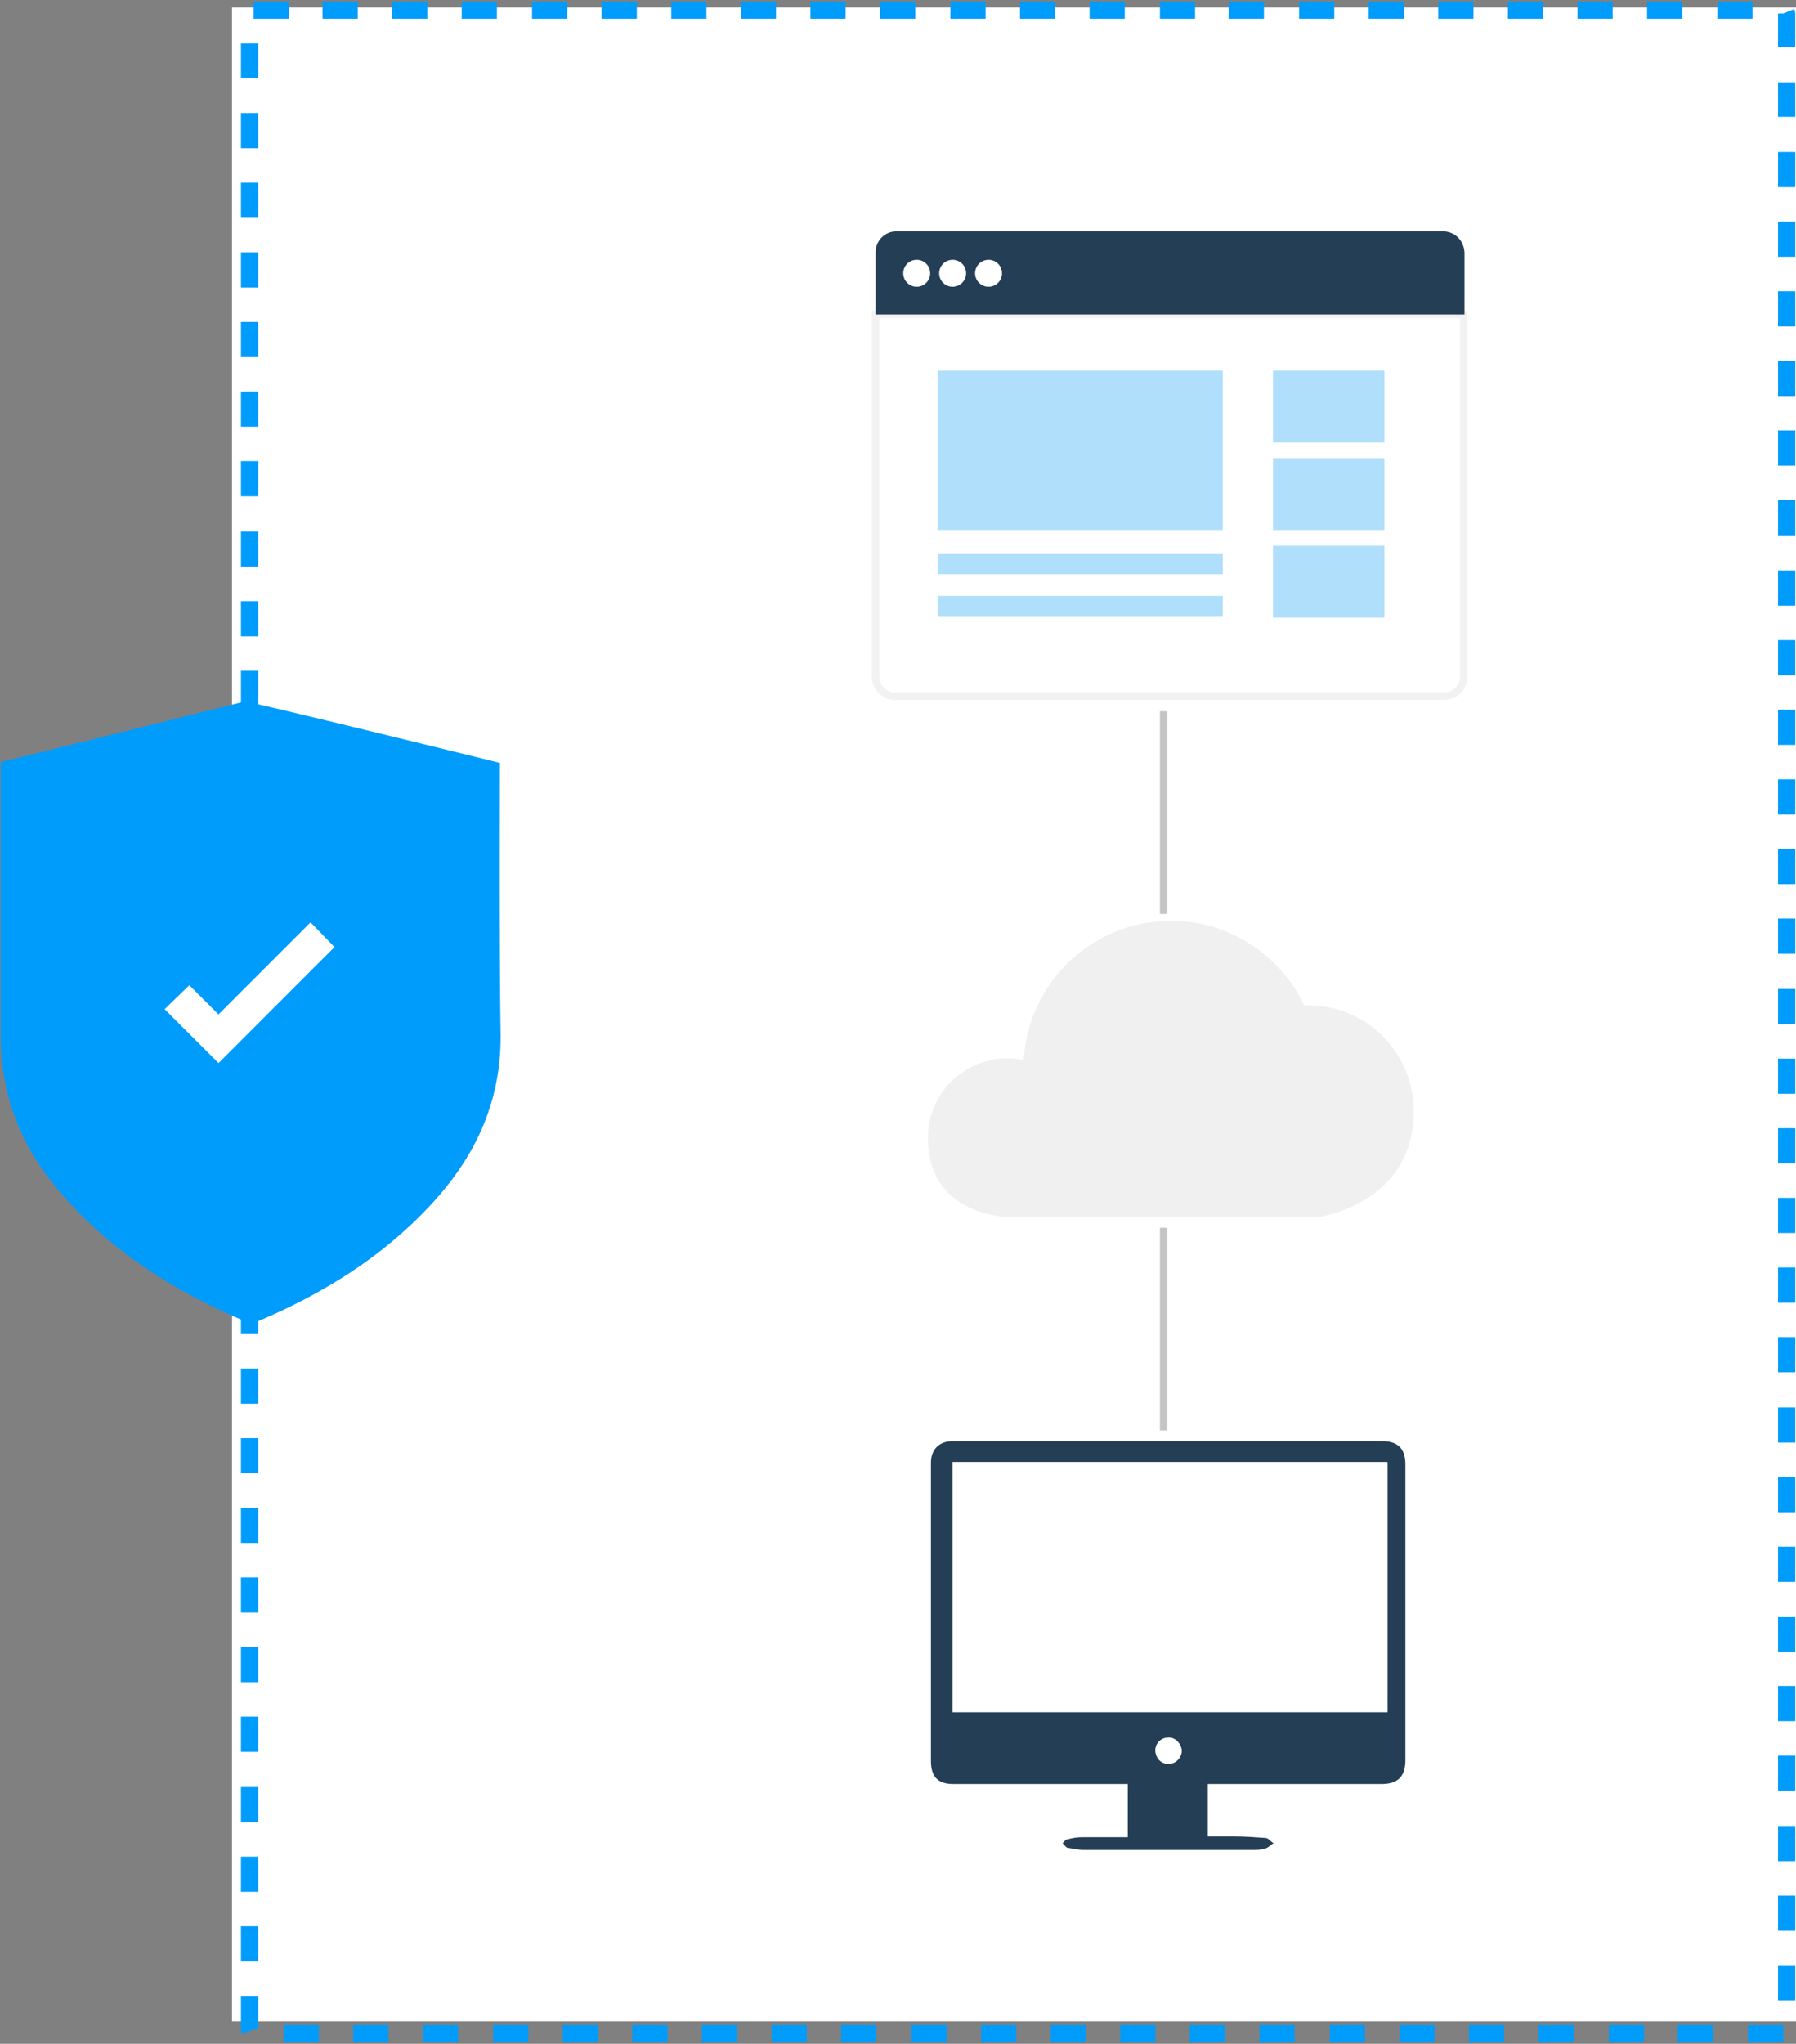 <?xml version="1.0" encoding="UTF-8"?>
<svg width="240px" height="273px" viewBox="0 0 240 273" version="1.1" xmlns="http://www.w3.org/2000/svg" xmlns:xlink="http://www.w3.org/1999/xlink">
    <rect x="0" y="0" width="240" height="273" fill="#808080" stroke="none"/>
    <!-- Generator: Sketch 44.1 (41455) - http://www.bohemiancoding.com/sketch -->
    <title>security</title>
    <desc>Created with Sketch.</desc>
    <defs></defs>
    <g id="Page-1" stroke="none" stroke-width="1" fill="none" fill-rule="evenodd">
        <g id="4-Enterprise-features" transform="translate(-359, -4889)">
            <g id="security" transform="translate(0, 4726)">
                <g id="Soc-2">
                    <g id="security" transform="translate(359, 163)">
                        <rect id="Rectangle-8" fill="#FFFFFF" x="31" y="1" width="209" height="269"></rect>
                        <path d="M238.3,272.8 L233.6,272.8 L233.6,270.5 L238.3,270.5 L238.3,272.8 Z M228.9,272.8 L224.2,272.8 L224.2,270.5 L228.9,270.5 L228.9,272.8 Z M219.6,272.8 L215,272.8 L215,270.5 L219.7,270.5 L219.7,272.8 L219.6,272.8 Z M210.3,272.8 L205.6,272.8 L205.6,270.5 L210.3,270.5 L210.3,272.8 Z M201,272.8 L196.3,272.8 L196.3,270.5 L201,270.5 L201,272.8 Z M191.7,272.8 L187,272.8 L187,270.5 L191.7,270.5 L191.7,272.8 Z M182.4,272.8 L177.7,272.8 L177.7,270.5 L182.4,270.5 L182.4,272.8 Z M173,272.8 L168.3,272.8 L168.3,270.5 L173,270.5 L173,272.8 Z M163.7,272.8 L159,272.8 L159,270.5 L163.7,270.5 L163.7,272.8 Z M154.4,272.8 L149.7,272.8 L149.7,270.5 L154.4,270.5 L154.4,272.8 Z M145.1,272.8 L140.4,272.8 L140.4,270.5 L145.1,270.5 L145.1,272.8 Z M135.8,272.8 L131.1,272.8 L131.1,270.5 L135.8,270.5 L135.8,272.8 Z M126.5,272.8 L121.8,272.8 L121.8,270.5 L126.5,270.5 L126.5,272.8 Z M117.1,272.8 L112.4,272.8 L112.4,270.5 L117.1,270.5 L117.1,272.8 Z M107.8,272.8 L103.1,272.8 L103.1,270.5 L107.8,270.5 L107.8,272.8 Z M98.5,272.8 L93.8,272.8 L93.8,270.5 L98.5,270.5 L98.5,272.8 Z M89.2,272.8 L84.5,272.8 L84.5,270.5 L89.2,270.5 L89.2,272.8 Z M79.9,272.8 L75.2,272.8 L75.2,270.5 L79.9,270.5 L79.9,272.8 Z M70.6,272.8 L65.9,272.8 L65.9,270.5 L70.6,270.5 L70.6,272.8 Z M61.2,272.8 L56.5,272.8 L56.5,270.5 L61.2,270.5 L61.2,272.8 Z M51.9,272.8 L47.2,272.8 L47.2,270.5 L51.9,270.5 L51.9,272.8 Z M42.6,272.8 L37.9,272.8 L37.9,270.5 L42.6,270.5 L42.6,272.8 Z M32.3,271.7 L32.2,271.1 L32.2,266.6 L34.5,266.6 L34.5,271.1 L33.8,271.1 L32.3,271.7 Z M239.9,267.2 L237.6,267.2 L237.6,262.5 L239.9,262.5 L239.9,267.2 Z M34.5,262 L32.2,262 L32.2,257.3 L34.5,257.3 L34.5,262 Z M239.9,257.9 L237.6,257.9 L237.6,253.2 L239.9,253.2 L239.9,257.9 Z M34.5,252.7 L32.2,252.7 L32.2,248 L34.5,248 L34.5,252.7 Z M239.9,248.6 L237.6,248.6 L237.6,243.9 L239.9,243.9 L239.9,248.6 Z M34.5,243.4 L32.2,243.4 L32.2,238.7 L34.5,238.7 L34.5,243.4 Z M239.9,239.2 L237.6,239.2 L237.6,234.5 L239.9,234.5 L239.9,239.2 Z M34.5,234 L32.2,234 L32.2,229.3 L34.5,229.3 L34.5,234 Z M239.9,229.9 L237.6,229.9 L237.6,225.2 L239.9,225.2 L239.9,229.9 Z M34.5,224.7 L32.2,224.7 L32.2,220 L34.5,220 L34.5,224.7 Z M239.9,220.6 L237.6,220.6 L237.6,216 L239.9,216 L239.9,220.6 Z M34.5,215.4 L32.2,215.4 L32.2,210.7 L34.5,210.7 L34.5,215.4 Z M239.9,211.3 L237.6,211.3 L237.6,206.6 L239.9,206.6 L239.9,211.3 Z M34.5,206.1 L32.2,206.1 L32.2,201.4 L34.5,201.4 L34.5,206.1 Z M239.9,202 L237.6,202 L237.6,197.3 L239.9,197.3 L239.9,202 Z M34.5,196.8 L32.2,196.8 L32.2,192.1 L34.5,192.1 L34.5,196.8 Z M239.9,192.7 L237.6,192.7 L237.6,188 L239.9,188 L239.9,192.7 Z M34.5,187.5 L32.2,187.5 L32.2,182.8 L34.5,182.8 L34.5,187.5 Z M239.9,183.3 L237.6,183.3 L237.6,178.6 L239.9,178.6 L239.9,183.3 Z M34.5,178.1 L32.2,178.1 L32.2,173.4 L34.5,173.4 L34.5,178.1 Z M239.9,174 L237.6,174 L237.6,169.3 L239.9,169.3 L239.9,174 Z M34.5,168.8 L32.2,168.8 L32.2,164.1 L34.5,164.1 L34.5,168.8 Z M239.9,164.7 L237.6,164.7 L237.6,160 L239.9,160 L239.9,164.7 Z M34.5,159.5 L32.2,159.5 L32.2,154.8 L34.5,154.8 L34.5,159.5 Z M239.9,155.4 L237.6,155.4 L237.6,150.7 L239.9,150.7 L239.9,155.4 Z M34.5,150.2 L32.2,150.2 L32.2,145.5 L34.5,145.5 L34.5,150.2 Z M239.9,146.1 L237.6,146.1 L237.6,141.4 L239.9,141.4 L239.9,146.1 Z M34.5,140.9 L32.2,140.9 L32.2,136.2 L34.5,136.2 L34.5,140.9 Z M239.9,136.8 L237.6,136.8 L237.6,132.1 L239.9,132.1 L239.9,136.8 Z M34.5,131.6 L32.2,131.6 L32.2,126.9 L34.5,126.9 L34.5,131.6 Z M239.9,127.4 L237.6,127.4 L237.6,122.7 L239.9,122.7 L239.9,127.4 Z M34.5,122.2 L32.2,122.2 L32.2,117.5 L34.5,117.5 L34.5,122.2 Z M239.9,118.1 L237.6,118.1 L237.6,113.4 L239.9,113.4 L239.9,118.1 Z M34.5,112.9 L32.2,112.9 L32.2,108.2 L34.5,108.2 L34.5,112.9 Z M239.9,108.8 L237.6,108.8 L237.6,104.1 L239.9,104.1 L239.9,108.8 Z M34.5,103.6 L32.2,103.6 L32.2,99 L34.5,99 L34.5,103.6 Z M239.9,99.5 L237.6,99.5 L237.6,94.8 L239.9,94.8 L239.9,99.5 Z M34.5,94.3 L32.2,94.3 L32.2,89.6 L34.5,89.6 L34.5,94.3 Z M239.9,90.2 L237.6,90.2 L237.6,85.5 L239.9,85.5 L239.9,90.2 Z M34.5,85 L32.2,85 L32.2,80.3 L34.5,80.3 L34.5,85 Z M239.9,80.9 L237.6,80.9 L237.6,76.2 L239.9,76.2 L239.9,80.9 Z M34.5,75.7 L32.2,75.7 L32.2,71 L34.5,71 L34.5,75.7 Z M239.9,71.5 L237.6,71.5 L237.6,66.8 L239.9,66.8 L239.9,71.5 Z M34.5,66.3 L32.2,66.3 L32.2,61.6 L34.5,61.6 L34.5,66.3 Z M239.9,62.2 L237.6,62.2 L237.6,57.5 L239.9,57.5 L239.9,62.2 Z M34.5,57 L32.2,57 L32.2,52.3 L34.5,52.3 L34.5,57 Z M239.9,52.9 L237.6,52.9 L237.6,48.2 L239.9,48.2 L239.9,52.9 Z M34.5,47.7 L32.2,47.7 L32.2,43 L34.5,43 L34.5,47.7 Z M239.9,43.6 L237.6,43.6 L237.6,38.9 L239.9,38.9 L239.9,43.6 Z M34.5,38.4 L32.2,38.4 L32.2,33.7 L34.5,33.7 L34.5,38.4 Z M239.9,34.3 L237.6,34.3 L237.6,29.6 L239.9,29.6 L239.9,34.3 Z M34.5,29.1 L32.2,29.1 L32.2,24.4 L34.5,24.4 L34.5,29.1 Z M239.9,25 L237.6,25 L237.6,20.3 L239.9,20.3 L239.9,25 Z M34.5,19.8 L32.2,19.8 L32.2,15.1 L34.5,15.1 L34.5,19.8 Z M239.9,15.6 L237.6,15.6 L237.6,11 L239.9,11 L239.9,15.6 Z M34.5,10.4 L32.2,10.4 L32.2,5.8 L34.5,5.8 L34.5,10.4 Z M239.9,6.3 L237.6,6.3 L237.6,1.8 L238.3,1.8 L239.8,1.2 L239.9,1.8 L239.9,6.3 L239.9,6.3 Z M234.2,2.5 L229.5,2.5 L229.5,0.2 L234.2,0.2 L234.2,2.5 Z M224.8,2.5 L220.1,2.5 L220.1,0.2 L224.8,0.2 L224.8,2.5 Z M215.5,2.5 L210.8,2.5 L210.8,0.2 L215.5,0.2 L215.5,2.5 Z M206.2,2.5 L201.5,2.5 L201.5,0.2 L206.2,0.2 L206.2,2.5 Z M196.9,2.5 L192.2,2.5 L192.2,0.2 L196.9,0.2 L196.9,2.5 Z M187.6,2.5 L182.9,2.5 L182.9,0.2 L187.6,0.2 L187.6,2.5 Z M178.3,2.5 L173.6,2.5 L173.6,0.2 L178.3,0.2 L178.3,2.5 Z M168.9,2.5 L164.2,2.5 L164.2,0.2 L168.9,0.2 L168.9,2.5 Z M159.6,2.5 L155,2.5 L155,0.2 L159.7,0.2 L159.7,2.5 L159.6,2.5 Z M150.3,2.5 L145.6,2.5 L145.6,0.2 L150.3,0.2 L150.3,2.5 Z M141,2.5 L136.3,2.5 L136.3,0.2 L141,0.2 L141,2.5 Z M131.7,2.5 L127,2.5 L127,0.2 L131.7,0.2 L131.7,2.5 Z M122.3,2.5 L117.6,2.5 L117.6,0.2 L122.3,0.2 L122.3,2.5 Z M113,2.5 L108.3,2.5 L108.3,0.2 L113,0.2 L113,2.5 Z M103.7,2.5 L99,2.5 L99,0.2 L103.7,0.2 L103.7,2.5 Z M94.4,2.5 L89.7,2.5 L89.7,0.2 L94.4,0.2 L94.4,2.5 Z M85.1,2.5 L80.4,2.5 L80.4,0.2 L85.1,0.2 L85.1,2.5 Z M75.8,2.5 L71.1,2.5 L71.1,0.2 L75.8,0.2 L75.8,2.5 Z M66.4,2.5 L61.7,2.5 L61.7,0.2 L66.4,0.2 L66.4,2.5 Z M57.1,2.5 L52.4,2.5 L52.4,0.2 L57.1,0.2 L57.1,2.5 Z M47.8,2.5 L43.1,2.5 L43.1,0.2 L47.8,0.2 L47.8,2.5 Z M38.5,2.5 L33.9,2.5 L33.9,0.2 L38.6,0.2 L38.6,2.5 L38.5,2.5 Z" id="XMLID_178_" fill="#009CFC" fill-rule="nonzero"></path>
                        <g id="XMLID_173_" transform="translate(0, 93)" fill-rule="nonzero">
                            <g id="XMLID_176_" fill="#009CFC">
                                <path d="M66.8,8.9 C66.4,8.8 33.1,0.6 32.7,0.7 C24.7,2.7 3,8.1 0.1,8.8 C0.1,9.2 0.1,9.6 0.1,9.9 C0.1,21.9 0.1,33.9 0.1,45.9 C0.1,47.6 0.3,49.4 0.6,51.1 C1.6,56.8 4.2,61.8 8,66.2 C14.8,74.2 23.5,79.6 33,83.6 C33.3,83.7 33.8,83.7 34.2,83.6 C43,79.9 51,75 57.5,68 C63.4,61.7 66.9,54.4 66.9,45.5 C66.7,33.7 66.8,9.3 66.8,8.9 Z" id="XMLID_177_"></path>
                            </g>
                            <g id="XMLID_174_" transform="translate(22, 30)" fill="#FFFFFF">
                                <polygon id="XMLID_175_" points="7.2 19 0 11.8 3.3 8.6 7.2 12.5 19.5 0.2 22.7 3.5"></polygon>
                            </g>
                        </g>
                        <path d="M155.5,95.5 L155.5,121.577" id="Line" stroke="#C4C4C4" stroke-linecap="square"></path>
                        <path d="M155.5,164.5 L155.5,190.577" id="Line-Copy-12" stroke="#C4C4C4" stroke-linecap="square"></path>
                        <path d="M188.9,148.4 C188.9,140.5 182.4,134 174.3,134.3 C171.1,127.6 164.3,123 156.5,123 C146,123 137.4,131.2 136.8,141.6 C130.2,140.2 124,145.2 124,152 C124,162.8 135.3,162.6 135.3,162.6 L176.2,162.6 C176.2,162.5 188.9,160.9 188.9,148.4 Z" id="XMLID_171_" fill="#F0F0F0" fill-rule="nonzero"></path>
                        <g id="XMLID_157_" transform="translate(117, 30)" fill-rule="nonzero">
                            <path d="M0,60.4 C0,61.8 1.2,63 2.6,63 L76,63 C77.4,63 78.6,61.8 78.6,60.4 L78.6,12 L0,12 L0,60.4 Z" id="XMLID_170_" stroke="#F2F2F2" fill="#FFFFFF"></path>
                            <path d="M75.8,0.9 L2.8,0.9 C1.2,0.9 1.42108547e-14,2.2 1.42108547e-14,3.7 L1.42108547e-14,12 L78.7,12 L78.7,3.7 C78.6,2.1 77.4,0.9 75.8,0.9 Z" id="XMLID_169_" fill="#243E56"></path>
                            <g id="XMLID_165_" transform="translate(3, 4)" fill="#FFFFFF">
                                <circle id="XMLID_168_" cx="2.5" cy="2.5" r="1.8"></circle>
                                <circle id="XMLID_167_" cx="12.1" cy="2.5" r="1.8"></circle>
                                <circle id="XMLID_166_" cx="7.3" cy="2.5" r="1.8"></circle>
                            </g>
                            <g id="XMLID_158_" transform="translate(8, 19)" fill="#B0DFFC">
                                <rect id="XMLID_164_" x="0.3" y="0.5" width="38.1" height="21.3"></rect>
                                <rect id="XMLID_163_" x="0.3" y="24.9" width="38.1" height="2.8"></rect>
                                <rect id="XMLID_162_" x="0.3" y="30.6" width="38.1" height="2.8"></rect>
                                <rect id="XMLID_161_" x="45.1" y="0.5" width="14.9" height="9.6"></rect>
                                <rect id="XMLID_160_" x="45.1" y="12.2" width="14.9" height="9.6"></rect>
                                <rect id="XMLID_159_" x="45.1" y="23.9" width="14.9" height="9.6"></rect>
                            </g>
                        </g>
                        <g id="XMLID_148_" transform="translate(124, 192)" fill-rule="nonzero">
                            <path d="M37.4,46.3 C37.4,48.7 37.4,50.9 37.4,53.3 C38.6,53.3 39.7,53.3 40.9,53.3 C42.3,53.3 43.7,53.4 45.1,53.5 C45.5,53.5 45.8,54 46.2,54.2 C45.8,54.4 45.5,54.8 45.1,54.9 C44.5,55.1 43.9,55.1 43.3,55.1 C35.8,55.1 28.3,55.1 20.8,55.1 C20.1,55.1 19.3,54.9 18.6,54.8 C18.4,54.7 18.2,54.4 18,54.2 C18.2,54 18.4,53.7 18.6,53.7 C19.3,53.5 20,53.4 20.6,53.4 C22.4,53.4 24.1,53.4 25.9,53.4 C26.1,53.4 26.4,53.4 26.7,53.4 C26.7,51 26.7,48.7 26.7,46.3 C25.7,46.3 24.8,46.3 23.9,46.3 C17.1,46.3 10.2,46.3 3.4,46.3 C1.3,46.3 0.4,45.3 0.4,43.2 C0.4,29.9 0.4,16.7 0.4,3.4 C0.4,1.6 1.5,0.5 3.3,0.5 C18.2,0.5 33.1,0.5 48,0.5 C52.2,0.5 56.5,0.5 60.7,0.5 C62.8,0.5 63.8,1.5 63.8,3.6 C63.8,12.5 63.8,21.4 63.8,30.3 C63.8,34.6 63.8,38.8 63.8,43.1 C63.8,45.3 62.8,46.3 60.6,46.3 C53.2,46.3 45.7,46.3 38.3,46.3 C38.1,46.3 37.8,46.3 37.4,46.3 Z M3.3,3.3 C3.3,14.4 3.3,25.6 3.3,36.7 C22.7,36.7 42,36.7 61.4,36.7 C61.4,25.5 61.4,14.4 61.4,3.3 C42,3.3 22.6,3.3 3.3,3.3 Z M33.9,41.9 C33.9,41 33.1,40.1 32.2,40.1 C31.2,40.1 30.4,40.8 30.4,41.8 C30.4,42.8 31.1,43.6 32.1,43.6 C33,43.7 33.8,42.9 33.9,41.9 Z" id="XMLID_151_" fill="#243E56"></path>
                            <path d="M3.3,3.3 C22.7,3.3 42,3.3 61.4,3.3 C61.4,14.4 61.4,25.5 61.4,36.7 C42,36.7 22.7,36.7 3.3,36.7 C3.3,25.6 3.3,14.5 3.3,3.3 Z" id="XMLID_150_" fill="#FFFFFF"></path>
                            <path d="M33.9,41.9 C33.9,42.9 33,43.6 32.1,43.6 C31.1,43.6 30.4,42.7 30.4,41.8 C30.4,40.8 31.2,40.1 32.2,40.1 C33.1,40.1 33.9,41 33.9,41.9 Z" id="XMLID_149_" fill="#FFFFFF"></path>
                        </g>
                    </g>
                </g>
            </g>
        </g>
    </g>
</svg>